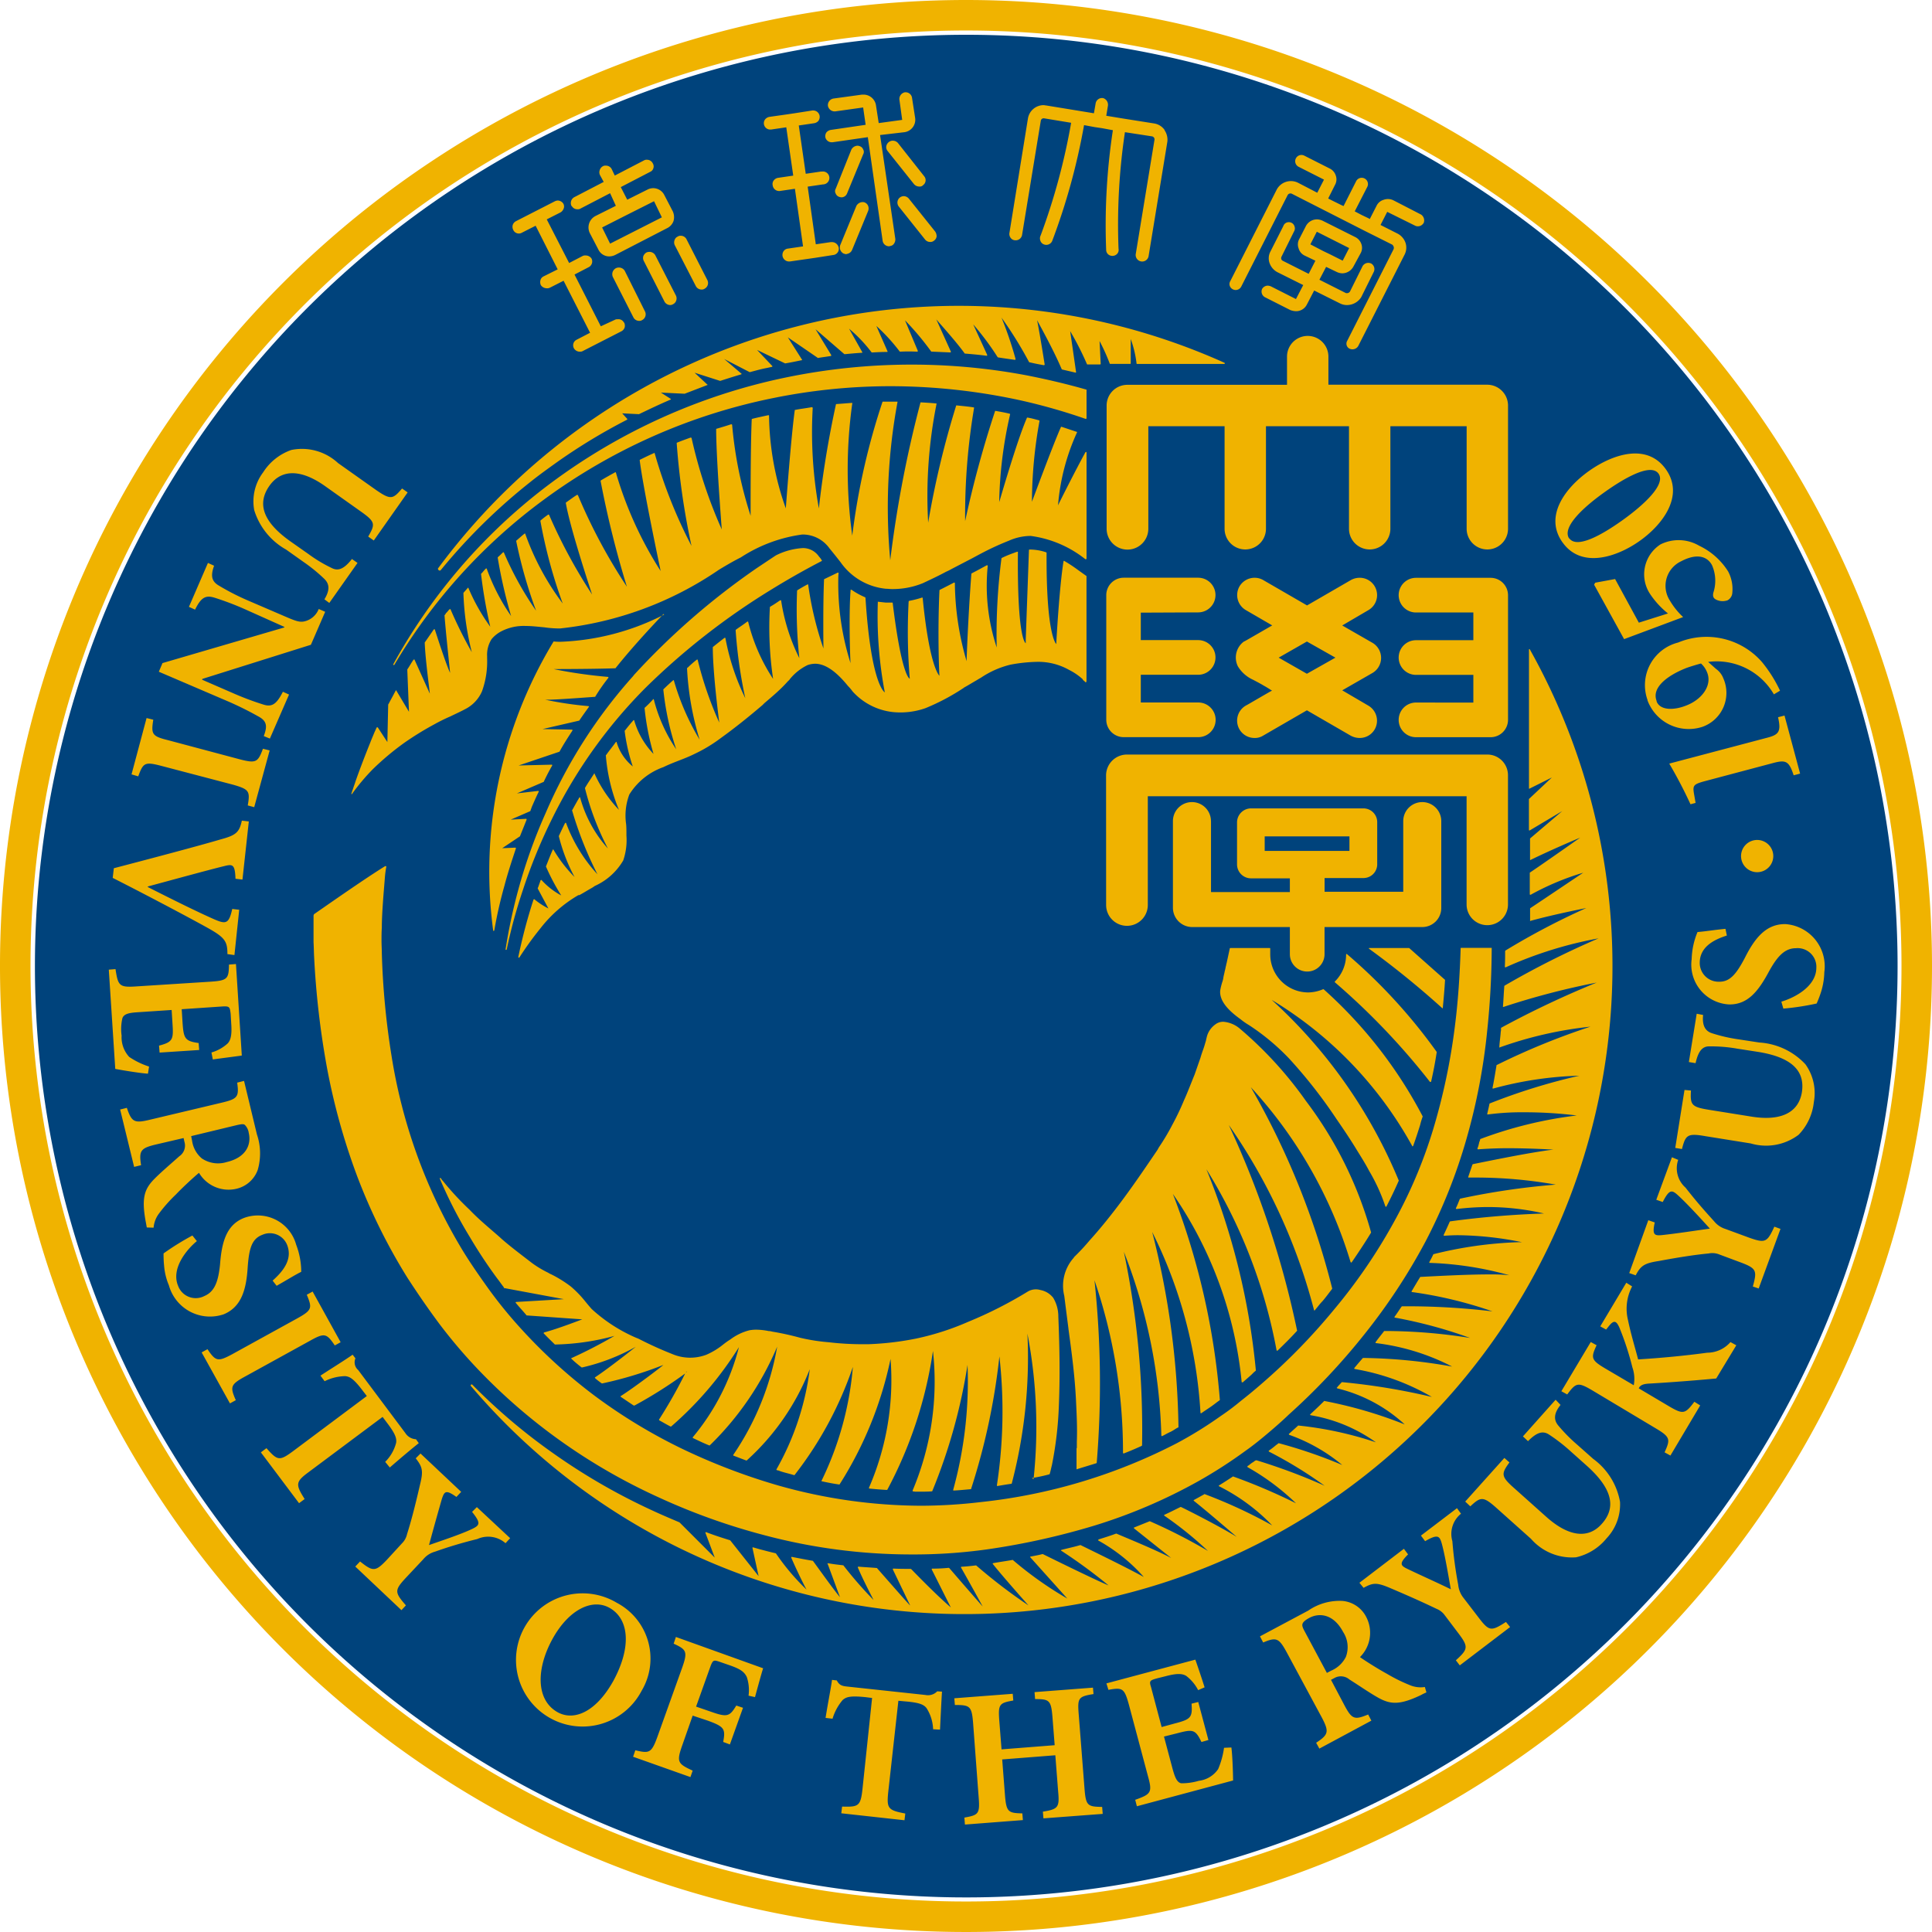 <svg xmlns="http://www.w3.org/2000/svg" width="38" height="38" viewBox="0 0 38 38"><path d="M19.417,1.1A18.318,18.318,0,1,0,37.739,19.419,18.318,18.318,0,0,0,19.417,1.1Z" transform="translate(-0.416 -0.416)" fill="#00437c"/><path d="M38,19A19,19,0,1,1,19,0,19,19,0,0,1,38,19ZM19,.6A18.4,18.4,0,1,0,37.4,19,18.4,18.4,0,0,0,19,.6Zm7.118,6.967h3.136a.41.41,0,0,1,.407.407V10.4a.407.407,0,1,1-.814,0V8.383h-1.5V10.4a.407.407,0,1,1-.814,0V8.383H24.9V10.4a.407.407,0,1,1-.814,0V8.383h-1.5V10.4a.41.41,0,0,1-.82,0V7.976a.407.407,0,0,1,.412-.407h3.136V7.014a.407.407,0,0,1,.814,0v.555Zm-2.552,4.478a.341.341,0,1,0,0-.682H22.1a.343.343,0,0,0-.341.341v2.454a.343.343,0,0,0,.341.341h1.469a.341.341,0,1,0,0-.682H22.438v-.545h1.128a.341.341,0,1,0,0-.682H22.438V12.05Zm4.285,1.773a.341.341,0,0,0,0,.682H29.32a.343.343,0,0,0,.341-.341V11.706a.343.343,0,0,0-.341-.341H27.851a.341.341,0,0,0,0,.682h1.128v.545H27.851a.341.341,0,0,0,0,.682h1.128v.545Zm-3.383-1.2c.006,0,.033-.016.555-.317l-.517-.3a.342.342,0,0,1-.127-.467.346.346,0,0,1,.3-.17.336.336,0,0,1,.165.044l.864.5.864-.5a.357.357,0,0,1,.17-.044.341.341,0,0,1,.17.638l-.512.3.594.341a.344.344,0,0,1,0,.594l-.594.341.512.3a.343.343,0,0,1,.127.467.339.339,0,0,1-.3.17.374.374,0,0,1-.17-.044l-.864-.5-.864.5a.3.3,0,0,1-.165.044.341.341,0,0,1-.17-.638l.049-.027c.38-.22.443-.258.462-.264h0v-.006h-.006a.591.591,0,0,1-.049-.033.019.019,0,0,1-.011-.006c-.027-.016-.063-.039-.094-.055-.063-.039-.137-.077-.209-.115a.673.673,0,0,1-.3-.264.391.391,0,0,1,.121-.491Zm.682.317.555.317.561-.317-.561-.317ZM21.756,17.8a.41.41,0,0,0,.82,0V15.661h6.27V17.79a.407.407,0,1,0,.814,0V15.248a.406.406,0,0,0-.407-.407H22.167a.411.411,0,0,0-.412.407Zm2.063-1.647v1.393H25.37v-.27h-.764a.275.275,0,0,1-.275-.27v-.831a.276.276,0,0,1,.275-.275h2.212a.271.271,0,0,1,.27.275V17a.27.27,0,0,1-.27.27h-.765v.27H27.6V16.15a.374.374,0,1,1,.748,0v1.71a.374.374,0,0,1-.374.374H26.052v.534a.341.341,0,1,1-.682,0v-.534H23.444a.38.38,0,0,1-.374-.374V16.15a.374.374,0,1,1,.748,0Zm2.723.583v-.286H24.875v.286ZM6.167,18.01v.523c.006.094.006.19.011.281A16.739,16.739,0,0,0,6.431,21a12.793,12.793,0,0,0,.594,2.134,11.441,11.441,0,0,0,.99,2c.2.308.4.6.633.913a10.294,10.294,0,0,0,.721.852,11.309,11.309,0,0,0,1.672,1.452,11.555,11.555,0,0,0,1.914,1.1,12.585,12.585,0,0,0,2.074.743,11.255,11.255,0,0,0,2.888.38h0a10.415,10.415,0,0,0,1.5-.1A14.3,14.3,0,0,0,21.547,30a10.489,10.489,0,0,0,2.027-.869,9.272,9.272,0,0,0,.93-.6c.143-.1.291-.22.434-.341s.275-.236.407-.363a13,13,0,0,0,1.491-1.583,11.807,11.807,0,0,0,1.2-1.821,10.7,10.7,0,0,0,.809-2.027,12.047,12.047,0,0,0,.407-2.129,16.015,16.015,0,0,0,.088-1.618v-.006h-.6c-.006,0-.011,0-.011.011-.016.512-.049,1.034-.115,1.546a12.373,12.373,0,0,1-.424,2.008,9.386,9.386,0,0,1-.8,1.876,10.731,10.731,0,0,1-1.155,1.678,11.944,11.944,0,0,1-1.43,1.463q-.2.174-.4.33c-.132.11-.264.209-.4.3a7.891,7.891,0,0,1-.852.528,10.893,10.893,0,0,1-3.863,1.161,10.212,10.212,0,0,1-1.166.072,10.408,10.408,0,0,1-2.822-.4,12.228,12.228,0,0,1-1.887-.721,10.64,10.64,0,0,1-1.716-1.04A10.4,10.4,0,0,1,10.217,26.1a8.822,8.822,0,0,1-.623-.771c-.2-.281-.391-.555-.555-.836A10.577,10.577,0,0,1,7.7,20.761a15.338,15.338,0,0,1-.19-2.013c0-.077-.006-.16-.006-.253,0-.077,0-.16.006-.248,0-.165.011-.336.022-.5s.027-.341.039-.5c.006-.072.016-.137.027-.2,0-.006,0-.006-.006-.011H7.575c-.391.242-1.045.7-1.4.946A.154.154,0,0,0,6.167,18.01Zm1.579-4.929c.006,0,.006,0,.011-.006a10.957,10.957,0,0,1,2.937-3.245,11.419,11.419,0,0,1,4.511-2,11.59,11.59,0,0,1,2.31-.234,12.062,12.062,0,0,1,2.591.286,11.464,11.464,0,0,1,1.249.358.017.017,0,0,0,.011-.006.006.006,0,0,0,.005-.005V7.672c0-.006,0-.011-.011-.011-.385-.11-.77-.2-1.149-.275a12.22,12.22,0,0,0-5.077.11A11.717,11.717,0,0,0,10.589,9.69a11.133,11.133,0,0,0-2.855,3.378c-.006,0,0,.011.011.011Zm13.553.291c.016.016.033.027.049.044s.006.006.011,0a.012.012,0,0,0,.011-.011V11.332a.006.006,0,0,0-.006-.006l-.154-.11a2.939,2.939,0,0,0-.275-.182c-.006-.006-.011-.006-.011,0l-.006.006c-.082.517-.137,1.513-.143,1.628-.006-.006-.2-.19-.19-1.793a.019.019,0,0,0-.006-.011,1.013,1.013,0,0,0-.33-.055.012.012,0,0,0-.011.011c-.011.324-.033.918-.063,1.76v.072c-.011-.006-.17-.11-.154-1.794,0-.006,0-.006-.006-.006s-.006-.006-.006,0a.417.417,0,0,0-.063.022,2.147,2.147,0,0,0-.242.1l-.006.006a11.649,11.649,0,0,0-.094,1.755,3.857,3.857,0,0,1-.176-1.606.006.006,0,0,0-.006-.006c0-.006-.006-.006-.011-.006-.082.044-.16.088-.236.127l-.063.033-.006.006c-.055.709-.094,1.623-.094,1.722a5.594,5.594,0,0,1-.231-1.535c0-.006,0-.006-.006-.011h-.011l-.022.011c-.094.049-.182.094-.258.132a.019.019,0,0,0-.006.011c-.039.823-.006,1.647,0,1.678-.011-.006-.2-.2-.33-1.53,0-.006,0-.006-.006-.006h-.011a2.027,2.027,0,0,1-.248.063c-.006,0-.006.006-.011.011a11.139,11.139,0,0,0,.022,1.52c-.006,0-.16-.049-.336-1.491,0-.006-.006-.006-.011-.006H17.42l-.143-.016h-.011v0a8.033,8.033,0,0,0,.137,1.782s-.27-.137-.38-1.859c0-.006-.006-.006-.006-.011a1.444,1.444,0,0,1-.27-.149h-.011c-.006,0-.006.006-.006.011-.039.5-.006,1.43,0,1.436a5.193,5.193,0,0,1-.242-1.661v-.011a1.033,1.033,0,0,1,.006-.1c0-.006,0-.006-.006-.011h-.011l-.264.127c-.006.006-.006.006-.006.011v.016c-.022.523-.011,1.326-.011,1.337a6.626,6.626,0,0,1-.3-1.254.006.006,0,0,0-.006-.006h-.006c-.063.033-.132.072-.2.115l-.006.006a8.882,8.882,0,0,0,.044,1.33,3.806,3.806,0,0,1-.358-1.133.006.006,0,0,0-.006-.006h-.011l-.006.006a.073.073,0,0,0-.027.016c-.033.022-.072.049-.11.072l-.055.033-.006.006a6.864,6.864,0,0,0,.063,1.414,3.574,3.574,0,0,1-.49-1.122l-.006-.006H14.7c-.082.063-.165.115-.225.16a.019.019,0,0,0-.006.011,9.31,9.31,0,0,0,.19,1.337,4.586,4.586,0,0,1-.391-1.182.006.006,0,0,0-.006-.006h-.011q-.107.082-.231.182v.006c0,.5.115,1.381.127,1.479a7.054,7.054,0,0,1-.424-1.232.006.006,0,0,0-.006-.006c0-.006-.006,0-.011,0-.063.049-.121.1-.176.154l-.011.006c0,.006,0,.006-.006.006a5.722,5.722,0,0,0,.248,1.409,4.85,4.85,0,0,1-.507-1.166l-.006-.006a.017.017,0,0,0-.011.006c-.063.055-.127.115-.19.176v.006a5.515,5.515,0,0,0,.253,1.172,3.1,3.1,0,0,1-.44-.979.006.006,0,0,0-.006-.006c-.006,0-.011,0-.011.006a2.333,2.333,0,0,1-.165.165v.006a4.888,4.888,0,0,0,.176.9,1.583,1.583,0,0,1-.38-.66l-.006-.006c-.006,0-.011,0-.011.006q-.082.091-.165.2c-.006,0-.006,0-.006.006a3.516,3.516,0,0,0,.16.7.972.972,0,0,1-.317-.473c0-.006,0-.006-.006-.011a.019.019,0,0,0-.011.006c-.063.088-.132.17-.19.253a.006.006,0,0,0-.006.006,3.493,3.493,0,0,0,.258,1.073,2.561,2.561,0,0,1-.484-.721l.008,0c-.006,0-.011,0-.011.006-.063.1-.127.19-.182.286V15.5a5.393,5.393,0,0,0,.451,1.188,2.464,2.464,0,0,1-.545-1c0-.006-.006-.006-.011-.006a.006.006,0,0,0-.006.006c-.049.082-.094.165-.137.242l-.006.006a7.228,7.228,0,0,0,.5,1.26,3.032,3.032,0,0,1-.616-1.006c0-.006-.006-.006-.011-.006s-.006,0-.011.006c-.044.088-.088.182-.121.253v.006a3.465,3.465,0,0,0,.308.8,2.768,2.768,0,0,1-.412-.534.006.006,0,0,0-.006-.006h0c-.006,0-.011,0-.011.006-.044.1-.088.215-.132.324v.006a4.2,4.2,0,0,0,.3.567,1.429,1.429,0,0,1-.385-.3.019.019,0,0,0-.011-.006c0,.006-.006.006-.011.006-.011.044-.033.094-.044.132l-.011.022v.011l.209.391a1.457,1.457,0,0,1-.27-.176c-.006-.006-.006-.006-.011-.006s-.006.006-.011.006a10.576,10.576,0,0,0-.3,1.133.019.019,0,0,0,.006.011h.006c.006,0,.011,0,.011-.006a6.363,6.363,0,0,1,.412-.57,2.6,2.6,0,0,1,.747-.654l.019,0c.082-.044.16-.094.248-.143a.387.387,0,0,0,.049-.033l.011-.006a1.232,1.232,0,0,0,.555-.5,1.229,1.229,0,0,0,.063-.49V16.4c0-.063,0-.127-.006-.19a1.178,1.178,0,0,1,.063-.583,1.3,1.3,0,0,1,.671-.539c.1-.049.2-.088.3-.127h0c.1-.039.2-.077.3-.127a2.932,2.932,0,0,0,.528-.317c.264-.19.528-.4.82-.649l.039-.039c.149-.127.3-.253.434-.4a.518.518,0,0,1,.055-.055l.006-.011a1.02,1.02,0,0,1,.352-.281.472.472,0,0,1,.149-.027c.248,0,.479.231.649.44l.016.016a1,1,0,0,1,.072.088,1.248,1.248,0,0,0,.8.407,1.486,1.486,0,0,0,.633-.077,4.278,4.278,0,0,0,.754-.4l.006-.006c.082-.044.16-.094.236-.137.027-.016.063-.039.094-.055a1.787,1.787,0,0,1,.583-.258,3.132,3.132,0,0,1,.507-.055,1.236,1.236,0,0,1,.649.16,1.177,1.177,0,0,1,.265.182Zm-8.24-1.282a4.85,4.85,0,0,1-2.036.533,1.151,1.151,0,0,1-.132-.006h0a.006.006,0,0,0-.006.006A8.738,8.738,0,0,0,9.7,18.3a.012.012,0,0,0,.011.011h0c.006,0,.006-.006.011-.011a8.684,8.684,0,0,1,.2-.88c.063-.242.143-.484.225-.731v-.011a.017.017,0,0,0-.011-.006h0l-.258.011.352-.236v-.006l.127-.317v-.013c-.006-.006-.006-.006-.011-.006l-.3.016.38-.165.006-.006c.006-.011.006-.022.011-.033s.011-.027.016-.044c.039-.088.082-.19.137-.3v-.011a.017.017,0,0,0-.011-.006l-.418.049.523-.225c.006,0,.006,0,.006-.006q.082-.174.165-.317v-.011c-.006-.006-.006-.006-.011-.006l-.649.016.8-.27a.006.006,0,0,0,.006-.006c.072-.132.16-.27.253-.412v-.011a.019.019,0,0,0-.011-.006l-.578-.011.715-.165a.006.006,0,0,0,.006,0c.063-.094.127-.182.19-.27.006-.006.006-.006,0-.011s-.006-.006-.011-.006a6.889,6.889,0,0,1-.852-.127c.1.011.671-.033.979-.055.006,0,.011,0,.011-.006a3.636,3.636,0,0,1,.258-.369v-.011l-.006-.006a9.325,9.325,0,0,1-1.073-.154c.006,0,.787,0,1.216-.016a.006.006,0,0,0,.006-.006c.324-.407.721-.831.93-1.051a.017.017,0,0,0,.006-.011C13.07,12.091,13.064,12.085,13.059,12.091ZM7.8,13.57h0c-.006,0-.006,0-.011.006l-.011.016c-.006.016-.022.039-.033.063-.033.063-.063.115-.094.176l-.016.027v.006l-.016.732-.19-.291H7.418a.017.017,0,0,0-.011.006c-.016.039-.033.072-.049.11-.022.055-.049.115-.072.176-.1.248-.2.507-.291.764-.016.055-.039.11-.055.165-.011.022-.016.049-.027.077v.006a.008.008,0,0,0,0,.011h.006a.006.006,0,0,0,.006-.006,4.1,4.1,0,0,1,.407-.484,5.361,5.361,0,0,1,.616-.517,6.009,6.009,0,0,1,.588-.363,3.485,3.485,0,0,1,.324-.16c.1-.049.2-.094.291-.143a.707.707,0,0,0,.33-.352,1.729,1.729,0,0,0,.1-.649v-.039a.57.57,0,0,1,.088-.336.618.618,0,0,1,.182-.149.955.955,0,0,1,.484-.11c.127,0,.253.016.374.027l.044.006a2.126,2.126,0,0,0,.264.016,6.816,6.816,0,0,0,3.124-1.155c.165-.1.308-.182.429-.242a2.932,2.932,0,0,1,1.21-.451.649.649,0,0,1,.533.27c.082.1.154.19.22.275a1.233,1.233,0,0,0,.891.522c.039,0,.077.006.115.006a1.568,1.568,0,0,0,.611-.115c.154-.072.317-.149.457-.225a1.026,1.026,0,0,0,.11-.055l.317-.165c.088-.044.176-.094.27-.143a5.509,5.509,0,0,1,.539-.248,1.068,1.068,0,0,1,.429-.094A2.188,2.188,0,0,1,21.349,11h.011c.006-.006.011-.006.011-.011V8.9a.012.012,0,0,0-.011-.011.019.019,0,0,0-.011.006c-.2.363-.539,1.04-.539,1.045a4.271,4.271,0,0,1,.374-1.436V8.5c0-.006,0-.006-.006-.006l-.3-.1c-.006,0-.011,0-.011.006-.16.358-.567,1.463-.57,1.469a8.993,8.993,0,0,1,.149-1.59.019.019,0,0,0-.006-.011c-.063-.016-.137-.039-.231-.055-.006,0-.011,0-.011.006-.2.457-.539,1.647-.545,1.656h0a8.291,8.291,0,0,1,.215-1.727.012.012,0,0,0-.011-.011c-.088-.022-.182-.039-.275-.055-.006,0-.011,0-.011.006a21.067,21.067,0,0,0-.588,2.162,12.721,12.721,0,0,1,.176-2.228V8.019l-.006-.006c-.1-.016-.215-.027-.336-.039-.006,0-.011,0-.011.006a17.81,17.81,0,0,0-.55,2.3,9.224,9.224,0,0,1,.165-2.338V7.936h-.006c-.1-.011-.2-.016-.3-.022h0c-.006,0-.011,0-.011.006a22.979,22.979,0,0,0-.594,3.1,11.347,11.347,0,0,1,.143-3.113V7.9h-.29a.006.006,0,0,0-.006.006,13.49,13.49,0,0,0-.594,2.63h0a9.437,9.437,0,0,1,0-2.6c.006,0,0-.011,0-.011h-.011c-.1.006-.2.016-.3.022a.012.012,0,0,0-.011.011A19.961,19.961,0,0,0,16.106,10h0a8.44,8.44,0,0,1-.121-1.975c0-.006,0-.006-.006-.011a.019.019,0,0,0-.011-.006c-.115.022-.225.033-.33.055-.006,0-.006,0-.006.006-.072.523-.165,1.782-.176,1.925V10a5.616,5.616,0,0,1-.33-1.827.006.006,0,0,0-.006-.006h-.011c-.1.022-.209.044-.317.072l-.006.006c-.027.55-.022,1.892-.022,1.9A8.068,8.068,0,0,1,14.4,8.356a.006.006,0,0,0-.006-.006c-.006-.006-.006-.006-.011-.006-.1.033-.2.063-.286.088a.019.019,0,0,0-.011.006c0,.555.1,1.832.11,1.975a9.45,9.45,0,0,1-.594-1.8c-.006,0-.006-.006-.011-.006h-.011c-.088.033-.176.063-.264.1-.006,0-.006.006-.006.011a14.405,14.405,0,0,0,.291,2.019,9.722,9.722,0,0,1-.726-1.827.006.006,0,0,0,0,0l0,0c0-.006-.006-.006-.006,0-.094.039-.19.088-.281.132-.006.006-.006.006-.006.011.077.6.4,2.112.412,2.178a7.426,7.426,0,0,1-.88-1.936.006.006,0,0,0-.006-.006H12.1c-.088.049-.182.1-.281.16-.006.006-.006.006-.006.011a19.4,19.4,0,0,0,.517,2.079,10.865,10.865,0,0,1-.963-1.8c-.006,0-.006-.006-.011-.006h-.006c-.072.044-.137.094-.215.149-.006,0-.006.006-.006.011.082.49.5,1.749.517,1.8a10.42,10.42,0,0,1-.846-1.566l-.006-.006h-.011a1.649,1.649,0,0,0-.149.115l-.006.006a9.842,9.842,0,0,0,.44,1.628,5.147,5.147,0,0,1-.737-1.37c0-.006,0-.006-.006-.006h-.006c-.055.044-.11.094-.16.137-.006.006-.006.006-.006.011a9.3,9.3,0,0,0,.391,1.37,6.442,6.442,0,0,1-.633-1.144l-.006-.006a.02.02,0,0,0-.016.006c-.027.027-.063.063-.094.088,0,.006-.006.006-.006.011a9.7,9.7,0,0,0,.264,1.15,4.009,4.009,0,0,1-.479-.93c0-.006,0-.006-.011-.006a.017.017,0,0,0-.011.006.847.847,0,0,0-.063.072l-.022.022-.006.006a9.46,9.46,0,0,0,.182,1.04,3.789,3.789,0,0,1-.429-.76.006.006,0,0,0-.006-.006c-.006,0-.011,0-.011.006-.027.033-.055.063-.082.094v.006a5.368,5.368,0,0,0,.165,1.161,8.555,8.555,0,0,1-.418-.842c-.006-.006-.006-.006-.011-.006H8.847L8.825,12a.583.583,0,0,1-.055.063.167.167,0,0,1-.027.039h0c.022.308.11,1.122.11,1.133-.082-.176-.236-.655-.3-.852,0-.006-.006-.006-.011-.006s-.011,0-.011.006l-.006.006c-.006.011-.016.022-.022.033l-.149.215v.006c.011.324.1.968.1,1l-.3-.666c0-.006-.006-.006-.011-.006h0c-.006,0-.006.006-.011.006-.044.063-.077.127-.121.19v.01L8.044,14l-.253-.424c.01-.01,0-.01,0-.01Zm.847-2.349h.016a11.463,11.463,0,0,1,1.766-1.739c.17-.137.363-.275.555-.412a11.382,11.382,0,0,1,1.348-.814l.006-.006V8.24l-.1-.11.324.016h.006c.209-.1.418-.2.621-.286l.006-.006c0-.006,0-.006-.006-.011l-.19-.121.462.022h.006l.443-.17c.006,0,.006,0,.006-.006s0-.006-.006-.006l-.248-.231.5.16h.006c.137-.044.275-.088.407-.127.006,0,.006-.006.011-.006s0-.006-.006-.011l-.336-.286.5.258h.006c.127-.033.231-.063.336-.082l.072-.016.027-.006a.006.006,0,0,0,.006-.006V7.2l-.3-.317.55.264h.006c.1-.016.209-.039.324-.063.006,0,.006,0,.006-.006v0l-.281-.443.583.4a.006.006,0,0,0,.006.006c.1-.016.182-.027.258-.039l.006-.006V6.983l-.308-.507.567.49h.011c.121-.011.231-.022.33-.027.006,0,.011,0,.011-.006s.006-.006,0-.006L16.7,6.465a2.812,2.812,0,0,1,.44.462.019.019,0,0,0,.011.006c.1-.006.2-.011.3-.011a.006.006,0,0,0,.006-.006V6.911l-.22-.5a3.737,3.737,0,0,1,.457.5l.006.006a3.4,3.4,0,0,1,.341,0,.012.012,0,0,0,.011-.011V6.9L17.8,6.3a5.552,5.552,0,0,1,.517.616h.011l.363.016a.019.019,0,0,0,.011-.006V6.915l-.286-.633c.039.049.385.429.555.666a.006.006,0,0,0,.006.006c.127.011.27.022.429.044a.012.012,0,0,0,.011-.011V6.98l-.275-.6a5.5,5.5,0,0,1,.479.643l.006.006c.1.016.22.033.336.049a.012.012,0,0,0,.011-.011V7.057a7.392,7.392,0,0,0-.275-.809,7.889,7.889,0,0,1,.539.869c0,.006.006.006.011.011h.011c.088.022.182.039.27.055h.006s.011-.006.011-.011V7.167c-.039-.248-.11-.682-.149-.869.033.063.324.583.484.963a.006.006,0,0,1,.006.006l.27.063h0c.006,0,.006-.006.006-.011V7.313l-.115-.8a5.852,5.852,0,0,1,.33.649.006.006,0,0,0,.006.006h.253a.012.012,0,0,0,.011-.011V7.148l-.022-.44a3.8,3.8,0,0,1,.2.443c0,.006.006.006.011.006h.391c.011,0,.011-.006.011-.011V6.668a2.116,2.116,0,0,1,.115.484c0,.006.006.006.011.006H24.08a.012.012,0,0,0,.011-.011.019.019,0,0,0-.006-.011A12.743,12.743,0,0,0,8.613,11.183c0,.016.012.033.028.039ZM12.46,13.29a9.856,9.856,0,0,0-1.727,2.7,10.368,10.368,0,0,0-.536,1.5,10.734,10.734,0,0,0-.253,1.182c0,.006,0,.011.011.011h0a.019.019,0,0,0,.011-.006,10.106,10.106,0,0,1,.317-1.166,10.566,10.566,0,0,1,.6-1.457,9.715,9.715,0,0,1,1.821-2.533,13.779,13.779,0,0,1,2.459-1.92c.324-.2.66-.391,1-.567a.006.006,0,0,1,.006-.006.006.006,0,0,0-.006-.006L16.151,11a.482.482,0,0,0-.044-.055.38.38,0,0,0-.317-.165,1.357,1.357,0,0,0-.528.143c-.143.094-.264.176-.38.253a14.131,14.131,0,0,0-2.422,2.11Zm15.682,7.99h0l.006-.006c.044-.19.082-.391.11-.578v-.006a10.742,10.742,0,0,0-1.766-1.925l-.005,0-.005,0c-.006,0-.006.006-.006.011a.741.741,0,0,1-.22.528.006.006,0,0,1-.006.006c0,.006.006.006.006.011a13.752,13.752,0,0,1,1.87,1.959Zm-.369,1.26c0,.006.006.006.011.006s.006-.006.011-.006c.049-.137.094-.275.137-.412a1.52,1.52,0,0,1,.044-.149l.006-.016v-.006a8.86,8.86,0,0,0-1.948-2.5h-.011a.768.768,0,0,1-.291.063.749.749,0,0,1-.748-.748v-.115a.012.012,0,0,0-.011-.011H24.2a.017.017,0,0,0-.011.006c-.006.027-.039.182-.063.291-.011.033-.011.063-.016.063a.9.9,0,0,1-.022.1c-.006.039-.022.088-.027.132a.458.458,0,0,1-.022.082,1.352,1.352,0,0,0-.039.16c-.022.225.2.424.4.567a1.3,1.3,0,0,0,.165.115,4.428,4.428,0,0,1,.792.66,9.672,9.672,0,0,1,.93,1.188c.16.231.291.429.407.621.082.132.165.264.236.4a3.618,3.618,0,0,1,.317.693.017.017,0,0,1,.006.011h.006c.006,0,.011,0,.011-.006.082-.16.165-.33.242-.507V23.22a9.931,9.931,0,0,0-2.5-3.554,7.682,7.682,0,0,1,2.766,2.877Zm.594-2.706h0c.011-.006.011-.006.011-.011.016-.17.033-.352.044-.545,0-.006,0-.006-.006-.011l-.7-.621h-.78c-.006,0-.011,0-.011.006s0,.011.006.011a17.526,17.526,0,0,1,1.436,1.166Zm-7.244,4.9a.828.828,0,0,0-.19.754c.027.215.055.434.082.643v.006c.063.462.127.941.149,1.419.011.236.027.517.016.8v.121l-.006.011V28.9a.005.005,0,0,0,0,0h0c.121-.039.253-.077.391-.121a.006.006,0,0,0,.006-.006,19.136,19.136,0,0,0-.044-3.591,10.43,10.43,0,0,1,.561,3.394.019.019,0,0,0,.006.011h.011c.115-.044.231-.094.352-.149,0-.006.006-.006.006-.011a17.089,17.089,0,0,0-.358-3.806,10.632,10.632,0,0,1,.737,3.614c0,.006,0,.006.006.011h.011c.055-.027.1-.055.16-.082s.1-.063.154-.088c.006,0,.006-.006.006-.011a16.3,16.3,0,0,0-.517-3.834,9.147,9.147,0,0,1,.95,3.559.006.006,0,0,0,.006.006h.011c.077-.055.149-.1.209-.143s.1-.077.149-.11c.006-.006.006-.006.006-.011a14.382,14.382,0,0,0-.924-4.049,7.838,7.838,0,0,1,1.353,3.7.006.006,0,0,0,.006.006h.015c.063-.055.115-.1.17-.149l.049-.049.039-.033v-.006a13.964,13.964,0,0,0-.973-3.955,10.3,10.3,0,0,1,1.381,3.564l.006.006h.011c.137-.132.27-.264.385-.391,0-.006.006-.006,0-.011a18.549,18.549,0,0,0-1.342-4.038,11.349,11.349,0,0,1,1.678,3.647v0c.011.006.011,0,.011,0,.055-.063.1-.127.154-.182.063-.072.121-.154.19-.242v-.011a15.493,15.493,0,0,0-1.6-3.955,8.841,8.841,0,0,1,1.963,3.443c.006,0,.006.006.011.006a.017.017,0,0,0,.011-.006c.137-.2.264-.391.38-.583v-.006a7.72,7.72,0,0,0-1.279-2.581,7.616,7.616,0,0,0-1.315-1.436.57.57,0,0,0-.308-.124.25.25,0,0,0-.165.055.434.434,0,0,0-.154.209,1.068,1.068,0,0,0-.027.11c-.016.049-.027.094-.044.143s-.044.121-.063.19l-.115.33c-.082.2-.143.363-.209.507a5.043,5.043,0,0,1-.231.484,4.328,4.328,0,0,1-.264.443l-.027.049c-.209.308-.429.633-.66.946s-.457.594-.676.836a4.209,4.209,0,0,1-.307.329Zm-.794,4.357a9.686,9.686,0,0,0-.121-2.861,9.794,9.794,0,0,1-.308,2.948.006.006,0,0,1-.006.006c-.082.011-.176.027-.275.044a.017.017,0,0,1-.011-.006v-.01a9.646,9.646,0,0,0,.049-2.533,13.016,13.016,0,0,1-.555,2.6c0,.006,0,.011-.006.011-.121.011-.231.022-.336.027h-.011V29.3a8.03,8.03,0,0,0,.281-2.454,10.979,10.979,0,0,1-.693,2.481c0,.006-.006.006-.011.006-.072.006-.137.006-.2.006H18l-.044-.006a.006.006,0,0,1-.006-.006v-.011a5.5,5.5,0,0,0,.4-2.745,8.33,8.33,0,0,1-.9,2.734h-.011c-.115-.006-.225-.016-.341-.027a.006.006,0,0,1-.006-.006v-.011a5.32,5.32,0,0,0,.424-2.533,7.41,7.41,0,0,1-1,2.464c0,.006-.006.006-.011.006-.115-.016-.231-.039-.341-.063l-.005,0v-.011a6.3,6.3,0,0,0,.616-2.239,7.215,7.215,0,0,1-1.144,2.123c0,.006-.006.006-.011.006l-.022-.006c-.072-.022-.149-.039-.225-.063-.022-.006-.044-.016-.063-.022l-.027-.006c-.006,0-.006-.006-.011-.006V28.9a5.341,5.341,0,0,0,.655-1.969,4.734,4.734,0,0,1-1.235,1.79c-.006.006-.006.006-.011.006-.077-.027-.165-.063-.248-.094a.017.017,0,0,1-.011-.006v-.011a5.419,5.419,0,0,0,.864-2.129,5.909,5.909,0,0,1-1.326,1.942c-.006,0-.006.006-.011,0-.1-.039-.2-.088-.317-.143a.006.006,0,0,1-.006-.006v-.011a4.518,4.518,0,0,0,.908-1.773A6.854,6.854,0,0,1,13.2,28.058h-.011c-.077-.039-.149-.082-.22-.121l-.006-.006v-.011a9.591,9.591,0,0,0,.517-.913L13.486,27a.043.043,0,0,0,.022-.022h0a.005.005,0,0,1,0,0c-.006-.006-.006-.006,0-.011h0c-.006.006-.011.022-.022.039a.006.006,0,0,1-.006.006,8.856,8.856,0,0,1-1,.633h-.016l-.253-.17-.006-.006c0-.006,0-.011.006-.011.286-.182.831-.6.836-.611a7.589,7.589,0,0,1-1.2.363h-.011c-.044-.033-.088-.063-.127-.1C11.7,27.1,11.7,27.1,11.7,27.1s0-.006.006-.011c.3-.2.792-.594.8-.6a3.933,3.933,0,0,1-1.056.407H11.44c-.063-.049-.127-.1-.2-.17-.006-.006-.006-.006-.006-.011a.005.005,0,0,1,0,0h0a9.3,9.3,0,0,0,.852-.44,4.75,4.75,0,0,1-1.172.17l-.006-.006c-.063-.063-.137-.132-.209-.209-.006,0-.006-.006-.006-.011s.006-.006.006-.011c.275-.072.737-.253.754-.258l-1.089-.077c-.006,0-.011,0-.011-.006-.063-.077-.137-.154-.209-.242-.006-.006-.006-.006,0-.011l.006-.006.941-.055-1.182-.22L9.91,25.32c-.049-.063-.088-.121-.127-.17-.2-.27-.38-.545-.539-.814a8.779,8.779,0,0,1-.594-1.155c0-.006,0-.011.006-.011a.02.02,0,0,1,.016.006c.006.006.016.027.027.039l.011.011a5.605,5.605,0,0,0,.528.57c.19.2.407.374.611.555l.011.011c.17.149.352.286.523.418l.082.063a2.05,2.05,0,0,0,.317.19.37.37,0,0,0,.063.033,2.438,2.438,0,0,1,.38.236,2.116,2.116,0,0,1,.27.275c.044.055.094.115.143.17a3.112,3.112,0,0,0,.864.561l.055.022a7.214,7.214,0,0,0,.66.3.9.9,0,0,0,.676.016,1.414,1.414,0,0,0,.317-.19c.049-.039.1-.077.154-.11a1.055,1.055,0,0,1,.38-.182.823.823,0,0,1,.121-.011,1.319,1.319,0,0,1,.253.027h.006a.276.276,0,0,1,.063.011,5.38,5.38,0,0,1,.55.121,3.729,3.729,0,0,0,.561.088,5.665,5.665,0,0,0,.627.039h.154a5.794,5.794,0,0,0,.935-.11A5.223,5.223,0,0,0,19.039,26a8.193,8.193,0,0,0,1.182-.6.312.312,0,0,1,.242-.027.415.415,0,0,1,.253.154.717.717,0,0,1,.1.369c.027.643.033,1.21.011,1.738a7.212,7.212,0,0,1-.137,1.182c-.016.063-.027.121-.044.176a.006.006,0,0,1-.006.006,3.3,3.3,0,0,1-.336.072c-.006.006-.006,0-.011,0C20.33,29.094,20.33,29.094,20.33,29.088Zm-6.8-2.112h0a.042.042,0,0,1-.006.016ZM30.1,18.113c.457-.127,1.077-.248,1.1-.253a14.284,14.284,0,0,0-1.59.836c0,.006-.006.006-.006.011,0,.11,0,.209-.006.308,0,.006.006.006.006.011h.011a7.883,7.883,0,0,1,1.827-.57,17.036,17.036,0,0,0-1.848.93l-.006.006c-.011.137-.016.275-.027.407a.006.006,0,0,0,.006.006h.006a14.927,14.927,0,0,1,1.832-.479,18.863,18.863,0,0,0-1.876.887l-.006.006v.039c0,.016-.006.033-.006.044-.006.094-.022.19-.027.291V20.6c.006.006.006.006.011,0a7.684,7.684,0,0,1,1.782-.407,13.889,13.889,0,0,0-1.843.754c-.006,0-.006.006-.006.011-.027.16-.049.3-.077.434v.013c0,.006.006.006.011.006a7.093,7.093,0,0,1,1.694-.253,11.992,11.992,0,0,0-1.76.545l-.006.006c-.011.063-.027.121-.044.2v.006l.006.006a5.078,5.078,0,0,1,.731-.044,8.377,8.377,0,0,1,1.023.063,8.151,8.151,0,0,0-1.892.462c-.006,0-.006,0-.006.006l-.011.039a.078.078,0,0,0-.011.033l-.016.063-.016.044V22.6c.006.006.006.006.011.006.16-.011.358-.022.583-.022.443,0,.88.027.9.027-.467.055-1.33.236-1.583.286-.006.006-.011.006-.011.011-.027.082-.055.16-.082.242v.011h.165A9.057,9.057,0,0,1,30.6,23.3a14.447,14.447,0,0,0-1.876.275c-.006,0-.006.006-.011.006-.022.055-.044.115-.077.182v.011c.006,0,.006.006.011.006a5.315,5.315,0,0,1,.6-.039,4.911,4.911,0,0,1,1.122.127,18.141,18.141,0,0,0-1.843.154.017.017,0,0,0-.011.006c-.044.1-.082.182-.121.264V24.3a.019.019,0,0,1,.011.006c.088-.006.176-.011.275-.011a6.571,6.571,0,0,1,1.254.137h-.05a7.889,7.889,0,0,0-1.688.236l-.006.006c-.022.049-.049.1-.077.149v.011c0,.006.006.006.011.006h.016a6.606,6.606,0,0,1,1.546.242,3.5,3.5,0,0,0-.391-.016c-.443,0-1.034.033-1.353.049,0,0-.011,0-.011.006-.055.088-.11.182-.165.275-.006,0-.006.006,0,.011a.006.006,0,0,0,.006.006,8.189,8.189,0,0,1,1.583.38,14.22,14.22,0,0,0-1.777-.1c-.006,0-.006.006-.011.006-.044.063-.088.132-.137.2-.006,0-.006.006,0,.011a.006.006,0,0,0,.006.006,9.084,9.084,0,0,1,1.479.4,10.64,10.64,0,0,0-1.688-.137c-.006,0-.006,0-.006.006-.055.072-.115.143-.165.215a.008.008,0,0,0,0,.011c0,.006,0,.006.006.006a4.406,4.406,0,0,1,1.5.462,10.531,10.531,0,0,0-1.755-.17h0a.005.005,0,0,0,0,0c-.055.063-.115.132-.17.2v.011l.006.006a4.535,4.535,0,0,1,1.52.55,12.931,12.931,0,0,0-1.766-.291.017.017,0,0,0-.011.006c-.027.033-.063.063-.088.1a.006.006,0,0,0-.006.006c0,.006.006.006.011.011a2.984,2.984,0,0,1,1.326.709,8.621,8.621,0,0,0-1.583-.462.006.006,0,0,0-.006.006c-.094.094-.182.176-.27.258a.008.008,0,0,0,0,.011.019.019,0,0,0,.011.006,3.077,3.077,0,0,1,1.282.533,7.093,7.093,0,0,0-1.52-.33h-.011l-.011.011-.165.149c-.006.006-.006.006-.006.011s.006.006.006.011a3.4,3.4,0,0,1,1.045.594,9.569,9.569,0,0,0-1.249-.429c-.006,0-.006,0-.011.006l-.016.011c-.006.006-.016.016-.022.016-.044.039-.088.072-.127.1l-.016.011c-.006.006-.006.006-.006.011s0,.006.006.011a8.292,8.292,0,0,1,1.094.671,11.589,11.589,0,0,0-1.337-.5H24.7l-.027.016a.167.167,0,0,1-.039.027.81.81,0,0,0-.072.055l-.027.016v.011c0,.006,0,.006.006.011a4.614,4.614,0,0,1,.95.709,11.463,11.463,0,0,0-1.238-.528.017.017,0,0,0-.011.006c-.094.063-.176.115-.264.17-.006,0-.006.006-.006.011a.006.006,0,0,0,.006.006,3.815,3.815,0,0,1,1.045.77,9.847,9.847,0,0,0-1.33-.616c-.006,0-.006,0-.011.006-.072.039-.137.077-.2.11l-.006.006c0,.006.006.006.006.011.253.2.76.638.858.721h.006c-.308-.19-.887-.49-1.117-.6h-.011c-.1.049-.2.1-.317.154a.006.006,0,0,0-.006.006c0,.006.006.006.006.011a7.161,7.161,0,0,1,.858.693,10.725,10.725,0,0,0-1.14-.583h-.01l-.3.121c-.006,0-.006,0-.006.006v.011l.732.583c-.317-.165-.858-.385-1.077-.479h-.006c-.132.049-.242.082-.346.115v.006c-.006,0-.006,0-.006.006s0,.011.006.011a3.393,3.393,0,0,1,.891.715c-.346-.19-.985-.5-1.243-.627h-.006c-.132.039-.253.063-.369.094-.006,0-.006.006-.011.006s0,.006.006.011a10.343,10.343,0,0,1,.93.682c-.016-.006-.209-.082-1.293-.616h-.008c-.082.022-.154.033-.231.049-.006,0-.006,0-.011.006a.017.017,0,0,0,.006.011l.726.809a7.148,7.148,0,0,1-1.073-.76h-.006c-.121.022-.248.039-.38.063a.006.006,0,0,0-.006.006c-.006.006-.006.006,0,.011.2.253.682.792.7.814a10.617,10.617,0,0,1-1.029-.787H19.2c-.094.011-.19.022-.291.027-.006,0-.006,0-.006.006s-.006.006,0,.011c.154.27.424.76.424.764-.088-.1-.308-.352-.655-.754a.019.019,0,0,1-.011-.006,3.128,3.128,0,0,1-.324.016c-.006,0-.006,0-.011.006v.011c.082.16.215.429.374.743l.011.011c-.236-.2-.594-.561-.787-.76-.006,0-.006-.006-.011-.006h-.011c-.1,0-.209,0-.33-.006a.017.017,0,0,0-.011.006v.011l.341.709c-.027-.022-.258-.286-.649-.731a.006.006,0,0,0-.006-.006c-.121-.011-.242-.016-.363-.027a.017.017,0,0,0-.011.006v.011c.1.242.308.633.308.638a7.853,7.853,0,0,1-.594-.682h-.006c-.1-.011-.19-.022-.291-.039h-.011c-.006.006-.006.011,0,.011l.242.655c-.1-.115-.4-.534-.528-.709l-.006-.006c-.132-.022-.27-.049-.412-.077-.006,0-.006,0-.011.006v.011c.1.236.264.567.3.627a4.46,4.46,0,0,1-.6-.709l-.006-.006c-.121-.027-.22-.055-.308-.077l-.115-.033-.016-.006H14.8v.011l.121.555-.555-.7a.006.006,0,0,1-.006-.006c-.16-.049-.317-.1-.473-.16-.006,0-.006,0-.011.006a.008.008,0,0,0,0,.011l.182.484-.693-.693h0c-.182-.077-.363-.154-.528-.231a12.154,12.154,0,0,1-1.963-1.133,11.516,11.516,0,0,1-1.587-1.347.02.02,0,0,0-.027.027A12.746,12.746,0,0,0,30.09,12.773c0-.006-.006-.006-.011-.006s-.006.006-.006.011v2.734h.01l.44-.22-.451.424v.611a.006.006,0,0,0,.006.006h.011l.638-.38-.633.539v.424H30.1c.407-.2.95-.429.979-.44-.258.182-.776.545-.99.688v.424c0,.006,0,.006.006.011h.011a5.2,5.2,0,0,1,1.034-.434c-.231.154-.754.507-1.045.7v.253C30.1,18.113,30.1,18.113,30.1,18.113ZM6.381,11.788c.11-.182.1-.3,0-.4a3.247,3.247,0,0,0-.412-.336l-.341-.242A1.339,1.339,0,0,1,5,10.033a.95.95,0,0,1,.176-.743,1.077,1.077,0,0,1,.555-.44,1.044,1.044,0,0,1,.918.258l.737.522c.3.209.341.19.522-.022l.11.077-.666.946-.11-.077c.143-.248.143-.291-.154-.5l-.682-.484c-.467-.336-.864-.358-1.106-.016-.264.374-.1.737.429,1.106l.336.236a2.833,2.833,0,0,0,.457.275c.121.063.236.033.4-.176l.11.077-.555.787Zm-1.193,2.69c.072-.19.063-.291-.094-.38-.1-.055-.264-.149-.57-.286l-1.4-.6.072-.17,2.393-.7.006-.011L4.8,11.975a5.777,5.777,0,0,0-.583-.22c-.165-.049-.258-.016-.38.236l-.121-.055.374-.864.121.055c-.072.2-.049.308.094.391a4.712,4.712,0,0,0,.567.291l.737.317c.231.1.3.121.407.088a.4.4,0,0,0,.253-.236l.127.055-.281.649-2.134.671-.006.016.621.27a5.69,5.69,0,0,0,.588.22c.16.049.253,0,.38-.253l.121.055-.377.866Zm-2.305-.355.132.033c-.044.281-.027.324.281.4l1.425.38c.317.082.352.055.451-.209l.132.033L5,15.876l-.127-.034c.049-.281.027-.317-.286-.407l-1.425-.374c-.317-.082-.346-.055-.443.209l-.132-.039Zm1.59,4.643c0-.248-.044-.324-.391-.517-.281-.157-1.111-.6-1.865-.982l.022-.19c.726-.19,1.683-.443,2.1-.567.308-.082.369-.143.418-.369l.137.016L4.769,17.3l-.137-.016c-.011-.286-.055-.291-.225-.248-.317.077-1.128.3-1.5.4v.011c.534.27.957.479,1.276.621.258.115.317.115.385-.19l.137.016-.094.891ZM2.91,21.118c-.17-.011-.528-.072-.643-.094L2.14,19.072l.132-.011c.049.324.072.363.4.341l1.474-.094c.336-.022.352-.063.358-.336l.137-.011.115,1.8c-.063.011-.336.044-.57.077l-.027-.137a.8.8,0,0,0,.317-.176c.063-.063.088-.176.072-.391l-.011-.19c-.016-.137-.022-.154-.149-.149l-.814.055.016.258c.022.317.044.369.317.407l.011.137-.779.051-.011-.137c.275-.072.286-.121.264-.443l-.016-.258-.66.044c-.182.011-.275.033-.308.115a.945.945,0,0,0-.016.346.57.57,0,0,0,.149.418,1.524,1.524,0,0,0,.391.19Zm-.022,3.025c-.006-.022-.011-.063-.022-.115-.088-.479-.022-.649.182-.852.132-.132.308-.281.479-.434a.253.253,0,0,0,.1-.286l-.016-.072-.545.127c-.3.072-.336.121-.291.407l-.137.033-.275-1.128.132-.033c.094.275.143.308.443.236l1.436-.341c.3-.072.33-.115.291-.391L4.8,21.26l.253,1.051a1.163,1.163,0,0,1,.016.7.586.586,0,0,1-.434.374.675.675,0,0,1-.721-.317c-.094.077-.317.281-.457.429a2.9,2.9,0,0,0-.336.38.538.538,0,0,0-.1.27Zm.891-1.7a.553.553,0,0,0,.19.341.57.57,0,0,0,.49.072c.4-.094.484-.363.434-.57a.278.278,0,0,0-.077-.16c-.027-.022-.063-.016-.143,0l-.913.22Zm1.583,2.745c.19-.17.4-.407.286-.7a.365.365,0,0,0-.49-.2c-.2.077-.258.253-.286.633-.027.451-.127.787-.473.93a.839.839,0,0,1-1.077-.57,1.237,1.237,0,0,1-.094-.38,2.276,2.276,0,0,1-.011-.248,5.245,5.245,0,0,1,.567-.352l.088.11c-.2.165-.512.539-.369.88a.369.369,0,0,0,.517.2c.209-.088.275-.3.308-.621.033-.443.127-.776.467-.913a.782.782,0,0,1,1.03.524,1.512,1.512,0,0,1,.1.534c-.127.063-.27.154-.484.275ZM3.966,26.6l.115-.063c.16.236.2.253.484.1l1.287-.709c.286-.16.291-.2.182-.462l.115-.063L6.7,26.4l-.115.063c-.16-.236-.2-.253-.484-.094l-1.287.709c-.281.154-.291.2-.176.462l-.115.063Zm3.61,2.153a.811.811,0,0,0,.215-.374c.016-.094-.027-.19-.16-.369l-.106-.141L6.069,28.956c-.258.19-.258.242-.077.528l-.11.082-.751-1,.11-.082c.215.242.253.258.517.063l1.457-1.089-.077-.1c-.19-.253-.264-.281-.346-.291a.94.94,0,0,0-.407.1l-.082-.11c.236-.154.473-.3.633-.412l.055.072a.2.2,0,0,0,.055.231l.927,1.239a.263.263,0,0,0,.209.121l.055.077c-.127.1-.385.317-.57.479Zm2.367,1.6a.517.517,0,0,0-.555-.082,8.438,8.438,0,0,0-.831.248.455.455,0,0,0-.231.149l-.336.358c-.236.253-.231.291-.006.55l-.088.094-.908-.858.094-.1c.253.2.3.209.533-.039l.291-.317a.364.364,0,0,0,.1-.182c.072-.225.149-.512.253-.963.072-.286.049-.358-.082-.528l.094-.094.8.754-.094.1c-.209-.149-.236-.11-.286.039-.082.286-.17.6-.253.908.231-.082.621-.209.847-.317.149-.072.182-.11,0-.336l.094-.094.655.611Zm2.189,1.172a1.239,1.239,0,0,1,.49,1.727,1.31,1.31,0,1,1-.49-1.727Zm-.143.1c-.336-.19-.8.027-1.122.611s-.33,1.2.1,1.441c.317.176.748.006,1.094-.611.363-.666.317-1.221-.072-1.441Zm2.734,1.727a.818.818,0,0,0-.033-.363c-.049-.11-.137-.165-.341-.236l-.182-.063c-.127-.044-.143-.044-.19.077l-.286.8.291.1c.324.115.369.094.5-.121l.132.044-.258.721-.132-.049c.049-.258.022-.3-.3-.418l-.3-.1-.2.57c-.121.341-.1.374.2.512l-.044.127-1.128-.4.044-.127c.275.063.317.063.44-.281l.479-1.337c.115-.324.088-.363-.165-.479l.044-.132,1.716.616c-.022.063-.1.346-.16.567Zm3.63.66a.823.823,0,0,0-.127-.412c-.055-.077-.154-.11-.38-.132l-.176-.016-.2,1.8c-.033.324,0,.352.336.418l-.016.132-1.243-.137.016-.132c.324.011.363-.011.4-.336l.19-1.8-.127-.016c-.317-.033-.385,0-.451.055a1.017,1.017,0,0,0-.2.369l-.137-.016c.044-.281.1-.555.127-.748l.094.011c.049.094.1.11.209.121l1.535.165a.25.25,0,0,0,.231-.072l.094.006c-.011.16-.027.5-.039.748Zm3.155-.692c-.3.049-.317.077-.291.4l.115,1.474c.027.324.063.341.346.346l.011.137-1.166.088-.011-.132c.3-.049.33-.082.3-.4l-.055-.709-1.045.082.055.709c.027.324.063.346.341.352l.011.132-1.14.088-.011-.137c.275-.049.308-.072.281-.4l-.11-1.469c-.027-.324-.063-.346-.358-.346l-.011-.132,1.149-.088.011.132c-.275.049-.3.072-.275.4l.044.561,1.045-.082-.044-.561c-.027-.324-.063-.346-.341-.346l-.011-.137,1.149-.088Zm2.712,1.051c.022.17.033.533.033.649l-1.892.507-.033-.127c.308-.11.341-.143.253-.457l-.38-1.425c-.088-.317-.127-.33-.4-.281l-.039-.127,1.749-.467c.022.063.11.317.182.545l-.127.055a.823.823,0,0,0-.236-.281c-.082-.049-.19-.049-.4.006l-.176.044c-.137.039-.154.049-.115.17l.209.787L23.1,33.9c.317-.082.358-.115.336-.391l.132-.033.2.748-.137.039c-.121-.253-.17-.253-.484-.17l-.253.063.17.638c.049.176.088.264.17.281a1.2,1.2,0,0,0,.346-.049.536.536,0,0,0,.38-.231,1.635,1.635,0,0,0,.115-.418Zm3.836-1.084c-.022.011-.063.027-.1.049-.434.209-.616.19-.869.044-.165-.094-.352-.225-.545-.346a.258.258,0,0,0-.3-.027l-.063.033.264.5c.149.281.2.291.467.182l.063.121-1.023.55-.063-.115c.242-.16.258-.215.115-.49l-.7-1.3c-.149-.27-.2-.291-.457-.182l-.063-.121.95-.507a1.086,1.086,0,0,1,.671-.19.581.581,0,0,1,.473.324.672.672,0,0,1-.127.781c.1.072.352.231.533.33a3.26,3.26,0,0,0,.457.225.537.537,0,0,0,.286.033Zm-1.87-.429a.57.57,0,0,0,.286-.27.545.545,0,0,0-.055-.49c-.19-.358-.473-.38-.666-.275-.082.044-.121.082-.132.115s0,.072.039.143l.44.823Zm2.55-3.085a.51.51,0,0,0-.17.539,8.016,8.016,0,0,0,.115.858.49.49,0,0,0,.1.253l.3.391c.209.275.248.275.539.088l.082.1-.99.754-.077-.1c.242-.22.253-.264.044-.539l-.258-.341a.367.367,0,0,0-.165-.132c-.209-.1-.479-.225-.908-.407-.27-.115-.341-.11-.528-.006l-.082-.1.875-.668.082.11c-.182.182-.149.22-.011.286.264.127.561.258.852.4-.044-.242-.11-.649-.176-.891-.044-.16-.077-.2-.33-.055l-.082-.11.709-.539Zm1.958-2.14c-.132.165-.137.291-.049.4a3.2,3.2,0,0,0,.374.38l.317.281a1.334,1.334,0,0,1,.528.847.97.97,0,0,1-.264.715,1.082,1.082,0,0,1-.6.374,1.067,1.067,0,0,1-.887-.363l-.671-.6c-.27-.242-.317-.231-.523-.039l-.1-.094.77-.858.1.088c-.165.225-.17.275.1.512l.621.555c.429.385.82.451,1.094.143.308-.341.182-.721-.3-1.15l-.308-.275a3.42,3.42,0,0,0-.424-.33c-.115-.077-.231-.063-.418.127l-.1-.094.643-.721Zm3.062-.52c-.281.027-.823.072-1.309.1-.143.006-.19.039-.215.094l.594.352c.281.165.317.154.5-.088l.115.072-.586.986-.115-.063c.115-.253.115-.3-.165-.467l-1.26-.754c-.281-.165-.317-.149-.49.082l-.115-.063.578-.968.115.063c-.115.248-.11.291.17.457l.561.33a.686.686,0,0,0-.027-.352,5.579,5.579,0,0,0-.253-.776c-.063-.143-.11-.165-.22-.022l-.044.055-.115-.063.512-.858.115.072a.94.94,0,0,0-.082.66c.063.3.137.533.2.776.44-.027.919-.072,1.359-.132a.607.607,0,0,0,.457-.209l.115.063Zm-.748-4.3a.507.507,0,0,0,.143.545c.165.209.286.358.561.66a.463.463,0,0,0,.225.154l.462.17c.324.115.358.094.5-.215l.121.044-.429,1.172-.115-.039c.088-.317.072-.358-.253-.479l-.4-.149a.367.367,0,0,0-.215-.022c-.231.022-.523.063-.985.149-.286.044-.352.094-.451.281l-.127-.044L32.42,24l.127.044c-.055.248-.006.264.149.248.3-.033.616-.082.935-.127-.165-.182-.44-.484-.627-.655-.121-.11-.17-.121-.3.132l-.127-.044.308-.836Zm.49-2.85c-.022.209.044.317.17.358a3.124,3.124,0,0,0,.523.121l.412.063a1.353,1.353,0,0,1,.908.429.973.973,0,0,1,.165.743,1.087,1.087,0,0,1-.3.643,1.063,1.063,0,0,1-.941.17l-.891-.143c-.358-.063-.391-.022-.462.253l-.132-.022.182-1.14.127.011c-.016.281.006.324.358.38l.823.132c.567.094.93-.063,1-.473.072-.451-.236-.7-.869-.8l-.407-.063a2.921,2.921,0,0,0-.533-.044c-.137-.006-.225.077-.281.33l-.132-.022.154-.95Zm.467-1.562c-.242.077-.528.215-.533.528a.369.369,0,0,0,.374.38c.209.006.336-.132.512-.467.2-.4.424-.671.8-.666a.832.832,0,0,1,.764.946,1.411,1.411,0,0,1-.063.385,2.127,2.127,0,0,1-.088.231,5.108,5.108,0,0,1-.655.1l-.039-.137c.248-.072.682-.291.688-.66a.368.368,0,0,0-.4-.391c-.225,0-.369.165-.528.451-.209.391-.418.66-.787.655a.784.784,0,0,1-.737-.891,1.482,1.482,0,0,1,.115-.533c.143-.011.308-.039.55-.063Zm1.441-3.185-.127.033c-.094-.291-.16-.308-.424-.236l-1.348.358c-.19.055-.215.077-.19.231l.033.19-.1.027a8.913,8.913,0,0,0-.418-.8l1.892-.5c.253-.063.317-.11.248-.412l.127-.033Zm-3-1.445a.864.864,0,0,1,.6-1.133,1.45,1.45,0,0,1,1.647.38,2.68,2.68,0,0,1,.358.567l-.121.072a1.3,1.3,0,0,0-1.293-.638l.154.137a.4.4,0,0,1,.143.182.708.708,0,0,1-.407.957.865.865,0,0,1-1.084-.523Zm.176.022c.072.19.358.176.588.082.3-.115.512-.391.407-.649a.465.465,0,0,0-.121-.176c-.1.027-.19.055-.27.082-.358.137-.715.38-.6.66Zm.225-1.727a1.69,1.69,0,0,1-.346-.374.7.7,0,0,1,.2-.985.8.8,0,0,1,.76.027,1.361,1.361,0,0,1,.57.507.74.74,0,0,1,.082.412.181.181,0,0,1-.094.154.289.289,0,0,1-.231-.016c-.049-.027-.063-.063-.049-.132a.76.76,0,0,0-.027-.545c-.115-.209-.352-.209-.6-.077a.533.533,0,0,0-.231.77,1.441,1.441,0,0,0,.264.33l-1.161.434L31.354,11.5l.022-.039.391-.072.467.858ZM30.734,10.67c-.374-.523.063-1.084.523-1.409s1.133-.555,1.507-.033-.063,1.094-.517,1.414-1.144.545-1.513.027Zm.132-.082c.149.209.638-.063,1.056-.363s.847-.7.7-.908-.643.063-1.077.374-.823.688-.682.9Zm3.651,5.936a.317.317,0,1,1-.27.356.317.317,0,0,1,.27-.356ZM26.492,6a.3.3,0,0,1-.137-.033l-.507-.253-.143.275a.237.237,0,0,1-.215.132.356.356,0,0,1-.11-.022l-.5-.253a.127.127,0,0,1-.055-.165.132.132,0,0,1,.11-.063.242.242,0,0,1,.055.011l.5.253.143-.275-.507-.253a.323.323,0,0,1-.154-.176.282.282,0,0,1,.016-.231l.253-.5a.112.112,0,0,1,.11-.077.113.113,0,0,1,.11.082.111.111,0,0,1-.006.094l-.248.5a.069.069,0,0,0-.006.049.056.056,0,0,0,.027.033l.512.258.132-.258-.209-.1a.224.224,0,0,1-.121-.143.221.221,0,0,1,.016-.19l.127-.248a.246.246,0,0,1,.22-.132.27.27,0,0,1,.11.027l.633.317a.239.239,0,0,1,.127.137.221.221,0,0,1-.016.19l-.137.253a.253.253,0,0,1-.22.137h0a.27.27,0,0,1-.11-.027l-.209-.1-.132.253.512.258a.041.041,0,0,0,.027.006.069.069,0,0,0,.063-.033l.248-.5a.132.132,0,0,1,.11-.063.163.163,0,0,1,.055.011.127.127,0,0,1,.055.165l-.248.5A.333.333,0,0,1,26.492,6Zm-.336-1,.253.127.127-.248L25.9,4.558l-.127.248.253.132ZM28,4.387a.13.13,0,0,1-.16.055l-.555-.275-.132.258.336.17a.323.323,0,0,1,.154.176.3.3,0,0,1-.016.236l-.913,1.8a.132.132,0,0,1-.19.039A.111.111,0,0,1,26.5,6.7L27.411,4.9a.077.077,0,0,0,0-.049.1.1,0,0,0-.027-.039l-.539-.27-1.436-.731a.049.049,0,0,0-.028-.006.063.063,0,0,0-.055.033l-.913,1.8a.123.123,0,0,1-.225-.016.111.111,0,0,1,.011-.094l.913-1.8a.317.317,0,0,1,.412-.137l.385.2.132-.258-.5-.253a.123.123,0,0,1,.11-.22l.5.253a.23.23,0,0,1,.121.137.221.221,0,0,1-.016.19l-.132.264.063.033.19.094.049.022.248-.49a.123.123,0,0,1,.22.11l-.248.484.137.072.132.063.027.016.132-.258a.225.225,0,0,1,.143-.121.246.246,0,0,1,.19.011l.545.281a.139.139,0,0,1,.048.17ZM17.559,2.767a.132.132,0,0,0-.127.11.118.118,0,0,0,.027.094l.517.649a.136.136,0,0,0,.1.049H18.1a.077.077,0,0,0,.055-.027.12.12,0,0,0,.022-.176l-.517-.655A.137.137,0,0,0,17.559,2.767Zm.317,1.14a.134.134,0,0,0-.1-.049.132.132,0,0,0-.077.027.127.127,0,0,0-.022.176l.517.649a.127.127,0,0,0,.1.049h.016a.114.114,0,0,0,.063-.027.118.118,0,0,0,.049-.082.17.17,0,0,0-.027-.094Zm-5.6,2.437a.142.142,0,0,1,.011.094.13.13,0,0,1-.063.077l-.764.391a.1.1,0,0,1-.055.011h0a.134.134,0,0,1-.115-.063.127.127,0,0,1-.011-.1.12.12,0,0,1,.063-.072l.264-.137-.521-1.023-.27.137a.118.118,0,0,1-.063.011.141.141,0,0,1-.115-.063.151.151,0,0,1-.006-.1.114.114,0,0,1,.063-.072l.275-.137-.434-.858-.27.137a.12.12,0,0,1-.17-.055.136.136,0,0,1-.011-.094.13.13,0,0,1,.063-.077l.764-.391a.162.162,0,0,1,.055-.016.134.134,0,0,1,.115.063.113.113,0,0,1,.006.094.143.143,0,0,1-.063.077l-.27.137.44.858.264-.137a.109.109,0,0,1,.063-.011.134.134,0,0,1,.115.063.127.127,0,0,1-.063.17L11.3,5.4l.517,1.018.275-.127a.091.091,0,0,1,.055-.011.119.119,0,0,1,.124.063Zm.011-1.019a.134.134,0,0,0-.115-.063.127.127,0,0,0-.063.016.134.134,0,0,0-.055.17l.407.8a.127.127,0,0,0,.115.063.093.093,0,0,0,.055-.016.127.127,0,0,0,.055-.17Zm.6-.308a.134.134,0,0,0-.115-.063.163.163,0,0,0-.055.011.141.141,0,0,0-.063.072.127.127,0,0,0,.011.1l.407.8a.132.132,0,0,0,.11.063h0a.106.106,0,0,0,.055-.016.12.12,0,0,0,.063-.072.127.127,0,0,0-.006-.1Zm-1.648-.968a.139.139,0,0,1-.006-.094.13.13,0,0,1,.063-.077l.578-.3-.072-.132a.127.127,0,0,1-.006-.1.13.13,0,0,1,.063-.077.091.091,0,0,1,.055-.011.127.127,0,0,1,.115.063l.063.132.578-.3a.1.1,0,0,1,.055-.011.127.127,0,0,1,.115.072.113.113,0,0,1,.011.094.108.108,0,0,1-.063.072l-.578.3.127.248.4-.2a.253.253,0,0,1,.11-.027.245.245,0,0,1,.22.137l.165.317a.276.276,0,0,1,.016.19.249.249,0,0,1-.127.143l-1.023.528a.27.27,0,0,1-.11.027.236.236,0,0,1-.22-.137l-.165-.317a.253.253,0,0,1,.11-.341l.4-.2L12,3.8l-.578.3a.1.1,0,0,1-.063.016.123.123,0,0,1-.111-.061ZM12,4.792l1.018-.517-.154-.317-.578.291-.443.225ZM13.5,4.7a.127.127,0,0,0-.115-.063.093.093,0,0,0-.055.016.111.111,0,0,0-.063.072.127.127,0,0,0,.006.1l.412.8a.127.127,0,0,0,.118.07.093.093,0,0,0,.055-.016.127.127,0,0,0,.055-.17ZM17.79,2.6A.247.247,0,0,0,18,2.322l-.063-.407a.127.127,0,0,0-.127-.1H17.8a.134.134,0,0,0-.11.143l.055.4-.462.063-.053-.345a.248.248,0,0,0-.242-.215h-.033l-.561.077a.132.132,0,0,0-.11.143.134.134,0,0,0,.127.11h.016l.55-.077.049.341-.683.1a.143.143,0,0,0-.088.049.133.133,0,0,0-.022.094.127.127,0,0,0,.127.1h.016l.693-.1.291,2.036a.127.127,0,0,0,.127.11.042.042,0,0,0,.022-.006.1.1,0,0,0,.077-.049A.144.144,0,0,0,17.61,4.7l-.3-2.044Zm5.116-.044a.31.31,0,0,0-.2-.127l-.594-.094-.353-.058.033-.2a.137.137,0,0,0-.1-.149h-.016a.127.127,0,0,0-.127.11l-.033.19-.941-.154c-.016,0-.033-.006-.049-.006a.313.313,0,0,0-.308.264l-.363,2.245a.127.127,0,0,0,.022.1.112.112,0,0,0,.088.049.127.127,0,0,0,.137-.1l.369-2.25a.057.057,0,0,1,.063-.049l.534.088a12.607,12.607,0,0,1-.6,2.217.127.127,0,0,0-.006.1.118.118,0,0,0,.063.072.127.127,0,0,0,.17-.063,12.749,12.749,0,0,0,.627-2.28l.209.039.149.022.209.039a12.42,12.42,0,0,0-.132,2.36.118.118,0,0,0,.1.11.127.127,0,0,0,.121-.044A.118.118,0,0,0,22,4.891,12.294,12.294,0,0,1,22.126,2.6l.533.082a.06.06,0,0,1,.049.063l-.369,2.25a.128.128,0,1,0,.253.039l.369-2.25a.335.335,0,0,0-.056-.223Zm-5.9,1.425a.107.107,0,0,0-.044-.006.142.142,0,0,0-.118.075l-.317.77a.136.136,0,0,0,0,.094.14.14,0,0,0,.063.072A.279.279,0,0,0,16.643,5l.016-.006a.13.13,0,0,0,.1-.077l.317-.77a.137.137,0,0,0,0-.094.12.12,0,0,0-.066-.07Zm-.66.78-.3.044-.16-1.134.3-.044a.127.127,0,1,0-.016-.253h-.022l-.3.044-.137-.95.3-.044a.143.143,0,0,0,.088-.049.14.14,0,0,0,.022-.094A.127.127,0,0,0,16,2.173h-.022l-.352.055-.149.022-.346.049a.141.141,0,0,0-.082.049.125.125,0,0,0,.094.2h.022l.3-.044.137.95-.3.044a.13.13,0,0,0-.082.049.115.115,0,0,0-.022.1.127.127,0,0,0,.121.11h.016l.3-.044.16,1.133-.3.044a.118.118,0,0,0-.082.049.133.133,0,0,0-.022.094.13.13,0,0,0,.127.11h.016l.5-.072.352-.055a.121.121,0,0,0,.088-.049.115.115,0,0,0,.022-.094.134.134,0,0,0-.149-.11Zm.215-.88h0a.12.12,0,0,0,.1-.077l.317-.77a.094.094,0,0,0,0-.094.111.111,0,0,0-.063-.063.131.131,0,0,0-.049-.011.142.142,0,0,0-.121.077l-.308.77a.094.094,0,0,0,0,.094.111.111,0,0,0,.063.063.161.161,0,0,0,.049.011Z" fill="#f0b300"/></svg>